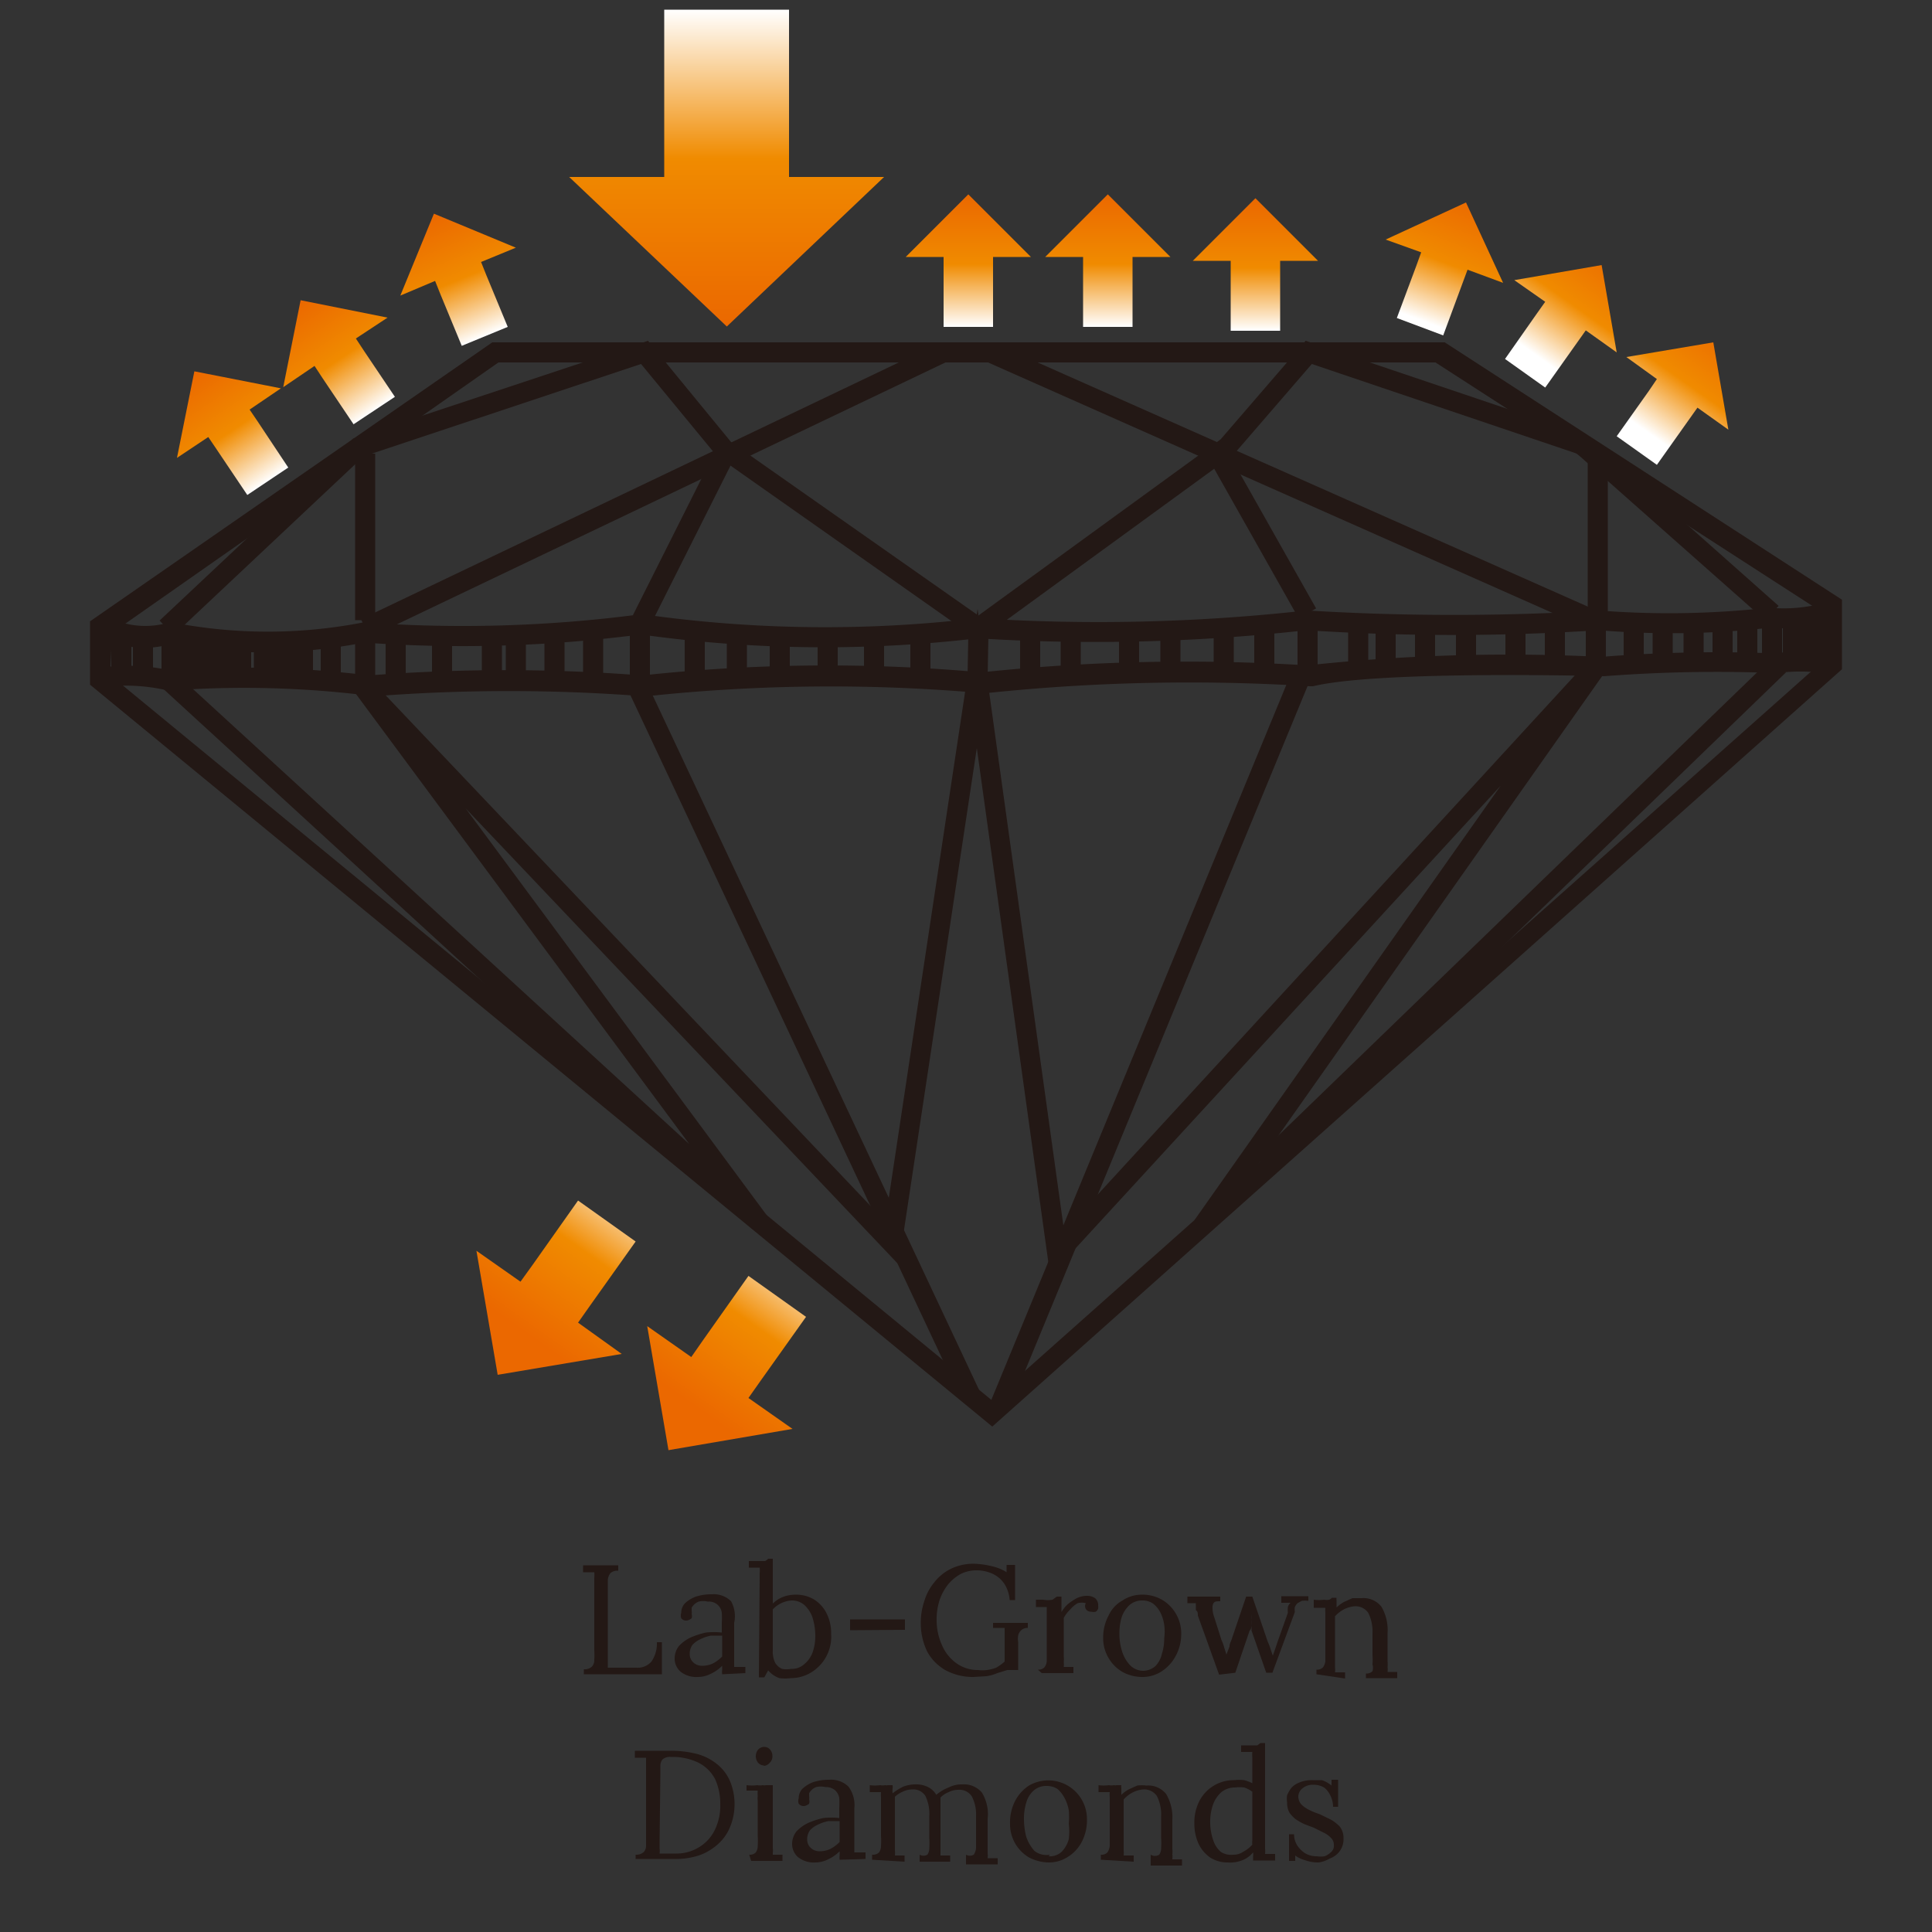 <svg id="图层_1" data-name="图层 1" xmlns="http://www.w3.org/2000/svg" xmlns:xlink="http://www.w3.org/1999/xlink" width="50" height="50" viewBox="0 0 50 50">
  <rect x="0" y="0" width="50" height="50" fill="#333333" stroke="none"/>
  <defs>
    <style>
      .cls-1 {
        fill: #231815;
      }

      .cls-2 {
        fill: url(#未命名的渐变_6);
      }

      .cls-3 {
        fill: url(#未命名的渐变_6-2);
      }

      .cls-4 {
        fill: url(#未命名的渐变_6-3);
      }

      .cls-5 {
        fill: url(#未命名的渐变_6-4);
      }

      .cls-6 {
        fill: url(#未命名的渐变_6-5);
      }

      .cls-7 {
        fill: url(#未命名的渐变_6-6);
      }

      .cls-8 {
        fill: url(#未命名的渐变_6-7);
      }

      .cls-9 {
        fill: url(#未命名的渐变_6-8);
      }

      .cls-10 {
        fill: url(#未命名的渐变_6-9);
      }

      .cls-11 {
        fill: url(#未命名的渐变_6-10);
      }

      .cls-12 {
        fill: url(#未命名的渐变_6-11);
      }

      .cls-13 {
        fill: url(#未命名的渐变_6-12);
      }
    </style>
    <linearGradient id="未命名的渐变_6" data-name="未命名的渐变 6" x1="-35.93" y1="146.21" x2="-35.93" y2="149.63" gradientTransform="translate(-46.21 -131.96) rotate(-33.7)" gradientUnits="userSpaceOnUse">
      <stop offset="0" stop-color="#eb6800"/>
      <stop offset="0.53" stop-color="#f08b00"/>
      <stop offset="1" stop-color="#fff"/>
    </linearGradient>
    <linearGradient id="未命名的渐变_6-2" x1="-32.62" y1="146.21" x2="-32.62" y2="149.64" xlink:href="#未命名的渐变_6"/>
    <linearGradient id="未命名的渐变_6-3" x1="-6.04" y1="103.5" x2="-6.04" y2="106.93" gradientTransform="translate(-22.74 -92.42) rotate(-22.47)" xlink:href="#未命名的渐变_6"/>
    <linearGradient id="未命名的渐变_6-4" x1="25.24" y1="13.71" x2="25.24" y2="17.14" gradientTransform="translate(-0.18 -8.69)" xlink:href="#未命名的渐变_6"/>
    <linearGradient id="未命名的渐变_6-5" x1="28.85" y1="13.71" x2="28.85" y2="17.14" gradientTransform="translate(-0.18 -8.69)" xlink:href="#未命名的渐变_6"/>
    <linearGradient id="未命名的渐变_6-6" x1="32.67" y1="13.81" x2="32.67" y2="17.24" gradientTransform="translate(-0.18 -8.69)" xlink:href="#未命名的渐变_6"/>
    <linearGradient id="未命名的渐变_6-7" x1="22.19" y1="-71.99" x2="22.19" y2="-68.56" gradientTransform="matrix(0.94, 0.35, -0.35, 0.94, -7.86, 65.05)" xlink:href="#未命名的渐变_6"/>
    <linearGradient id="未命名的渐变_6-8" x1="-4.55" y1="-128.89" x2="-4.55" y2="-125.46" gradientTransform="matrix(0.82, 0.58, -0.58, 0.82, -29.38, 114.64)" xlink:href="#未命名的渐变_6"/>
    <linearGradient id="未命名的渐变_6-9" x1="-1.03" y1="-128.93" x2="-1.03" y2="-125.5" gradientTransform="matrix(0.82, 0.58, -0.58, 0.82, -29.38, 114.64)" xlink:href="#未命名的渐变_6"/>
    <linearGradient id="未命名的渐变_6-10" x1="-416.93" y1="195.22" x2="-416.93" y2="200.1" gradientTransform="matrix(-0.82, -0.58, 0.58, -0.82, -440.15, -46.29)" xlink:href="#未命名的渐变_6"/>
    <linearGradient id="未命名的渐变_6-11" x1="-421.66" y1="196.19" x2="-421.66" y2="201.07" gradientTransform="matrix(-0.82, -0.58, 0.58, -0.82, -440.15, -46.29)" xlink:href="#未命名的渐变_6"/>
    <linearGradient id="未命名的渐变_6-12" x1="-447.88" y1="-36.49" x2="-447.88" y2="-28.3" gradientTransform="translate(-429.07 -28.05) rotate(180)" xlink:href="#未命名的渐变_6"/>
  </defs>
  <g>
    <path class="cls-1" d="M15.11,43.33V43.2a.27.27,0,0,0,.21-.07.24.24,0,0,0,.06-.17,1.93,1.93,0,0,0,0-.25V40.83a.71.71,0,0,0,0-.14h-.29v-.18H16v.14a.28.28,0,0,0-.2.06.33.33,0,0,0-.07.18v2.15s0,.09,0,.12h.74a.47.47,0,0,0,.39-.16A.82.82,0,0,0,17,42.5h.13l0,.83Z"/>
    <path class="cls-1" d="M18.69,43.33a.5.5,0,0,1,0-.12s0-.07,0-.1a1,1,0,0,1-.3.21.73.73,0,0,1-.33.08.65.65,0,0,1-.45-.14.45.45,0,0,1-.15-.34.52.52,0,0,1,.11-.32,1,1,0,0,1,.3-.22,2.09,2.09,0,0,1,.4-.13,1.93,1.93,0,0,1,.41,0V42a2.11,2.11,0,0,0,0-.26.33.33,0,0,0-.36-.29.51.51,0,0,0-.24,0,.35.35,0,0,0-.18.16s0,.05,0,.08a.22.22,0,0,1,0,.08.19.19,0,0,1,0,.11s-.07.06-.14.06a.16.16,0,0,1-.13-.06.23.23,0,0,1,0-.14.36.36,0,0,1,.1-.25.83.83,0,0,1,.28-.17,1.31,1.31,0,0,1,.41-.06.64.64,0,0,1,.5.18A.8.8,0,0,1,19,42v1s0,.09,0,.14h.29v.16Zm0-1-.29,0a1.07,1.07,0,0,0-.27.09.66.66,0,0,0-.21.15.4.4,0,0,0-.07.24.29.29,0,0,0,.1.22.32.32,0,0,0,.21.08.65.65,0,0,0,.29-.06.94.94,0,0,0,.24-.18v-.58Z"/>
    <path class="cls-1" d="M19.66,40.83v-.12a.57.57,0,0,0,0-.14h-.28v-.17h.27l.15,0a.28.28,0,0,0,.08-.06H20V41.5a.78.78,0,0,1,.26-.17.93.93,0,0,1,.34-.06.9.9,0,0,1,.46.12.89.89,0,0,1,.33.36,1.13,1.13,0,0,1,.12.54,1.08,1.08,0,0,1-.53,1,1,1,0,0,1-.51.14,1.17,1.17,0,0,1-.3,0,.69.69,0,0,1-.29-.2l-.1.18h-.14ZM20,42.71a.67.67,0,0,0,.06.32.39.39,0,0,0,.18.16.59.59,0,0,0,.23,0,.47.47,0,0,0,.33-.11.72.72,0,0,0,.22-.29,1.25,1.25,0,0,0,.08-.45,1.61,1.61,0,0,0-.07-.47.78.78,0,0,0-.21-.33.49.49,0,0,0-.34-.12.74.74,0,0,0-.48.23Z"/>
    <path class="cls-1" d="M22,42.19v-.28h1.42v.27Z"/>
    <path class="cls-1" d="M25.19,43.4a1.49,1.49,0,0,1-.71-.17,1.23,1.23,0,0,1-.48-.48,1.67,1.67,0,0,1-.17-.76,1.71,1.71,0,0,1,.09-.55,1.37,1.37,0,0,1,.26-.49,1.23,1.23,0,0,1,.43-.35,1.33,1.33,0,0,1,.61-.13,2.21,2.21,0,0,1,.58.1,1,1,0,0,1,.25.12l0-.19h.22v.91h-.14A.9.9,0,0,0,26,41a.74.74,0,0,0-.31-.27,1,1,0,0,0-.42-.09.93.93,0,0,0-.4.09,1.19,1.19,0,0,0-.33.27,1.39,1.39,0,0,0-.22.4,1.6,1.6,0,0,0-.08.51,1.57,1.57,0,0,0,.14.67,1.1,1.1,0,0,0,.38.47.94.94,0,0,0,.55.17.91.91,0,0,0,.23,0,1.05,1.05,0,0,0,.24-.06A1.19,1.19,0,0,0,26,43v-.87H25.7V42h.9v.13a.24.24,0,0,0-.17.06.25.25,0,0,0-.08.14.45.45,0,0,0,0,.16s0,.09,0,.12v.61h-.1l-.18,0-.26.08a1.15,1.15,0,0,1-.28.08Z"/>
    <path class="cls-1" d="M26.86,43.21a.21.21,0,0,0,.17-.06.29.29,0,0,0,.06-.17c0-.07,0-.16,0-.26v-1s0-.08,0-.13h-.28V41.4H27a.62.62,0,0,0,.24,0l.11-.08h.12c0,.05,0,.1,0,.16s0,.14,0,.24a.94.94,0,0,1,.16-.2,1.43,1.43,0,0,1,.24-.16.6.6,0,0,1,.27-.06.36.36,0,0,1,.2.06.23.23,0,0,1,.08.19.31.31,0,0,1,0,.08.16.16,0,0,1-.06.08.21.21,0,0,1-.12,0,.15.15,0,0,1-.14-.07.16.16,0,0,1,0-.15.41.41,0,0,0-.21,0,.7.7,0,0,0-.19.16.92.92,0,0,0-.17.22v1a.61.61,0,0,1,0,.14.57.57,0,0,1,0,.13h.25v.16h-.82Z"/>
    <path class="cls-1" d="M29.56,43.4a1.07,1.07,0,0,1-.51-.13,1,1,0,0,1-.36-.36,1,1,0,0,1-.14-.53,1.2,1.2,0,0,1,.14-.57.85.85,0,0,1,.36-.39.9.9,0,0,1,.51-.15,1,1,0,0,1,.51.13,1,1,0,0,1,.36.36,1,1,0,0,1,.14.53,1.19,1.19,0,0,1-.14.56,1.07,1.07,0,0,1-.36.4A.9.9,0,0,1,29.56,43.4Zm0-.16a.49.49,0,0,0,.34-.12.66.66,0,0,0,.17-.32,1.29,1.29,0,0,0,.06-.4,1.34,1.34,0,0,0,0-.35,1.09,1.09,0,0,0-.1-.32.71.71,0,0,0-.19-.23.48.48,0,0,0-.27-.08.49.49,0,0,0-.34.12.76.76,0,0,0-.2.31,1.4,1.4,0,0,0-.06.41,1.51,1.51,0,0,0,.07.48.93.93,0,0,0,.21.36A.48.48,0,0,0,29.59,43.24Z"/>
    <path class="cls-1" d="M31.55,43.34,31,41.81c0-.06,0-.1-.05-.14a1,1,0,0,1,0-.11.25.25,0,0,1,0-.07h-.22v-.17h.85v.12c-.12,0-.18,0-.2.13a.74.74,0,0,0,.05.3l.18.57a1.07,1.07,0,0,1,.07.19l.06.19.08-.21c0-.08.05-.15.07-.23l.36-1.06h.16l.4,1.17a1.34,1.34,0,0,1,.07.18l.06.18.06-.17.06-.18.27-.76a.88.88,0,0,1,0-.15.23.23,0,0,1,.07-.11h-.24v-.17h.7v.12a.65.65,0,0,0-.17,0l-.11.06a.36.36,0,0,0-.07.1.5.5,0,0,0,0,.13l-.58,1.57h-.16l-.38-1.09s0-.09,0-.14a.78.78,0,0,0,0-.14s0-.09,0-.14a.78.78,0,0,0,0,.14l0,.14s0,.1-.05.14l-.37,1.09Z"/>
    <path class="cls-1" d="M34.07,43.33v-.12a.21.21,0,0,0,.17-.06A.38.38,0,0,0,34.3,43c0-.07,0-.16,0-.26v-1a.69.69,0,0,1,0-.13H34V41.4a1,1,0,0,0,.27,0,.33.33,0,0,0,.13,0,.18.18,0,0,0,.07-.05h.12a.2.2,0,0,0,0,.07v.08s0,.06,0,.1a.94.94,0,0,1,.19-.14l.22-.1.24,0a.59.59,0,0,1,.51.22,1.19,1.19,0,0,1,.16.68v.74a.61.61,0,0,1,0,.14.57.57,0,0,1,0,.13h.25v.16h-.81v-.12a.21.21,0,0,0,.17-.06.29.29,0,0,0,0-.17,2,2,0,0,0,0-.26v-.55a1.07,1.07,0,0,0-.11-.53.4.4,0,0,0-.35-.17.74.74,0,0,0-.28.08.84.84,0,0,0-.23.18v1.32a.59.59,0,0,1,0,.13h.26v.16Z"/>
    <path class="cls-1" d="M16.45,48a.29.29,0,0,0,.21-.07.24.24,0,0,0,.06-.17c0-.07,0-.16,0-.25V45.63c0-.05,0-.1,0-.14h-.29v-.18h.94a2.71,2.71,0,0,1,.66.08,1.41,1.41,0,0,1,.52.26,1.14,1.14,0,0,1,.34.44,1.54,1.54,0,0,1,.12.63,1.5,1.5,0,0,1-.1.52,1.2,1.2,0,0,1-.29.45,1.47,1.47,0,0,1-.48.31,1.9,1.9,0,0,1-.66.11H16.45Zm.62-.34v.18a.45.45,0,0,1,0,.13h.43a1.12,1.12,0,0,0,.83-.36,1.13,1.13,0,0,0,.23-.4,1.35,1.35,0,0,0,.08-.5,1.53,1.53,0,0,0-.13-.66,1,1,0,0,0-.43-.43,1.54,1.54,0,0,0-.72-.15.29.29,0,0,0-.21.06.26.26,0,0,0-.06.17c0,.07,0,.15,0,.25Z"/>
    <path class="cls-1" d="M19.39,48a.21.21,0,0,0,.17-.06.29.29,0,0,0,.05-.17,2,2,0,0,0,0-.26v-.91a.49.49,0,0,1,0-.12.76.76,0,0,1,0-.14h-.29V46.2a1.1,1.1,0,0,0,.28,0,.39.39,0,0,0,.14,0,.16.16,0,0,0,.08,0H20v1.62a.61.61,0,0,1,0,.14A.57.57,0,0,1,20,48h.25v.16h-.81Zm.38-2.31a.21.21,0,0,1-.15-.07.27.27,0,0,1,0-.34.21.21,0,0,1,.15-.07.19.19,0,0,1,.16.07.25.25,0,0,1,.06.17.22.22,0,0,1-.07.17A.21.21,0,0,1,19.77,45.7Z"/>
    <path class="cls-1" d="M21.73,48.13a.5.5,0,0,1,0-.12s0-.07,0-.1a1,1,0,0,1-.3.21.73.73,0,0,1-.33.08.65.65,0,0,1-.45-.14.45.45,0,0,1-.15-.34.52.52,0,0,1,.11-.32,1,1,0,0,1,.3-.22,2.09,2.09,0,0,1,.4-.13,1.93,1.93,0,0,1,.41,0v-.25a2.45,2.45,0,0,0,0-.27.36.36,0,0,0-.11-.2.36.36,0,0,0-.25-.08.51.51,0,0,0-.24,0,.35.35,0,0,0-.18.16s0,0,0,.08a.22.22,0,0,1,0,.08.19.19,0,0,1,0,.11s-.07.06-.14.06a.16.16,0,0,1-.13-.06.23.23,0,0,1,0-.14.36.36,0,0,1,.1-.25.83.83,0,0,1,.28-.17,1.31,1.31,0,0,1,.41-.06.64.64,0,0,1,.5.18.8.8,0,0,1,.15.56v1s0,.09,0,.14h.29v.17Zm0-1-.29,0a1.07,1.07,0,0,0-.27.09.66.66,0,0,0-.21.15.4.4,0,0,0-.07.24.29.29,0,0,0,.1.22.32.32,0,0,0,.21.08.65.65,0,0,0,.29-.06.94.94,0,0,0,.24-.18v-.58Z"/>
    <path class="cls-1" d="M22.57,48.13V48a.23.23,0,0,0,.18-.06.29.29,0,0,0,.05-.17,2,2,0,0,0,0-.26v-1a.69.69,0,0,1,0-.13h-.29V46.2a1,1,0,0,0,.27,0,.33.33,0,0,0,.13,0,.13.13,0,0,0,.07,0h.12a.28.28,0,0,1,0,.09.49.49,0,0,0,0,.12,1.78,1.78,0,0,1,.27-.17.89.89,0,0,1,.31-.06.69.69,0,0,1,.34.07.51.51,0,0,1,.21.2,1.13,1.13,0,0,1,.32-.19.72.72,0,0,1,.35-.08.61.61,0,0,1,.51.21,1.06,1.06,0,0,1,.15.68v.89a.59.59,0,0,1,0,.13h.26v.16H25V48A.21.21,0,0,0,25.2,48a.38.38,0,0,0,.06-.17c0-.07,0-.16,0-.26V47a1,1,0,0,0-.11-.51.38.38,0,0,0-.35-.17.57.57,0,0,0-.25.06.6.6,0,0,0-.21.14l0,.14s0,.1,0,.15,0,.31,0,.47v.61s0,.09,0,.13h.25v.16H23.8V48A.21.21,0,0,0,24,48a.29.29,0,0,0,.05-.17,2,2,0,0,0,0-.26V47a1.07,1.07,0,0,0-.1-.52.37.37,0,0,0-.34-.17.57.57,0,0,0-.25.06.69.69,0,0,0-.2.13v1.39a.57.57,0,0,1,0,.13h.25v.16Z"/>
    <path class="cls-1" d="M27.14,48.2a1.14,1.14,0,0,1-.51-.13,1,1,0,0,1-.49-.89,1.2,1.2,0,0,1,.13-.57,1.07,1.07,0,0,1,.36-.4,1,1,0,0,1,1,0,1,1,0,0,1,.5.88,1.2,1.2,0,0,1-.13.57,1,1,0,0,1-.37.4A.9.9,0,0,1,27.14,48.2Zm0-.16a.45.45,0,0,0,.34-.12.77.77,0,0,0,.18-.32,1.68,1.68,0,0,0,0-.4,2,2,0,0,0,0-.35,1.1,1.1,0,0,0-.11-.32.84.84,0,0,0-.18-.23.51.51,0,0,0-.28-.08.49.49,0,0,0-.34.12.65.65,0,0,0-.19.31,1.4,1.4,0,0,0-.06.41,1.86,1.86,0,0,0,.06.48,1.07,1.07,0,0,0,.21.36A.5.5,0,0,0,27.17,48Z"/>
    <path class="cls-1" d="M28.49,48.13V48a.21.21,0,0,0,.17-.06.38.38,0,0,0,.06-.17c0-.07,0-.16,0-.26v-1a.69.69,0,0,1,0-.13h-.29V46.2a1,1,0,0,0,.27,0,.33.33,0,0,0,.13,0,.13.13,0,0,0,.07,0h.12a.2.2,0,0,0,0,.07v.08s0,.06,0,.1a.94.94,0,0,1,.19-.14l.22-.1a1,1,0,0,1,.24,0,.59.59,0,0,1,.51.22,1.18,1.18,0,0,1,.16.67v.75a.61.61,0,0,1,0,.14.57.57,0,0,1,0,.13h.25v.16h-.81V48A.21.21,0,0,0,30,48a.29.29,0,0,0,.05-.17,2,2,0,0,0,0-.26V47a1.06,1.06,0,0,0-.11-.52.4.4,0,0,0-.35-.17.74.74,0,0,0-.28.08.84.84,0,0,0-.23.18v1.32a.59.59,0,0,1,0,.13h.26v.16Z"/>
    <path class="cls-1" d="M31.77,48.2a.83.83,0,0,1-.44-.12.92.92,0,0,1-.31-.36,1.25,1.25,0,0,1-.11-.53,1.21,1.21,0,0,1,.13-.58,1,1,0,0,1,.9-.54,1.15,1.15,0,0,1,.26,0,1.17,1.17,0,0,1,.21.08v-.67a.76.76,0,0,1,0-.14h-.29v-.17h.28l.14,0,.08-.06h.12v2.6s0,.08,0,.13a.71.71,0,0,1,0,.14H33v.17h-.57s0-.07,0-.11a.38.38,0,0,0,0-.1.68.68,0,0,1-.27.2A.87.87,0,0,1,31.77,48.2Zm.15-.2a.44.44,0,0,0,.26-.08.84.84,0,0,0,.23-.18.37.37,0,0,1,0-.11V46.37a.71.71,0,0,0-.21-.11,1,1,0,0,0-.24,0,.55.55,0,0,0-.35.12.8.8,0,0,0-.22.33,1.39,1.39,0,0,0-.07.48,1.44,1.44,0,0,0,.08.44.66.66,0,0,0,.2.3A.5.5,0,0,0,31.92,48Z"/>
    <path class="cls-1" d="M34.13,48.2a1,1,0,0,1-.36-.06.73.73,0,0,1-.25-.12v.14h-.16l0-.69h.13a.53.53,0,0,0,.09.3.67.67,0,0,0,.21.2.59.59,0,0,0,.29.07.64.64,0,0,0,.2,0,.5.5,0,0,0,.17-.11.21.21,0,0,0,.07-.18.24.24,0,0,0-.07-.18.59.59,0,0,0-.17-.13L34,47.3l-.24-.09a1.71,1.71,0,0,1-.23-.13.85.85,0,0,1-.16-.17.53.53,0,0,1-.06-.26.68.68,0,0,1,0-.19.93.93,0,0,1,.11-.19.55.55,0,0,1,.21-.14.83.83,0,0,1,.34-.06l.24,0a.79.79,0,0,1,.25.14v-.15h.17v.7h-.13a.66.66,0,0,0-.06-.27.6.6,0,0,0-.16-.22.51.51,0,0,0-.28-.08.42.42,0,0,0-.29.09.28.28,0,0,0-.11.21.32.32,0,0,0,.08.21.78.78,0,0,0,.2.14,2.18,2.18,0,0,0,.27.11l.29.14a1,1,0,0,1,.24.19.49.49,0,0,1,.09.3.52.52,0,0,1-.1.33.55.55,0,0,1-.26.19A.78.78,0,0,1,34.13,48.2Z"/>
  </g>
  <g>
    <g>
      <path class="cls-1" d="M25.68,36.92,2.33,17.72V16.08L12.74,8.86H37.32l.07,0,10.28,6.66v1.8l-.09.08ZM2.85,17.47,25.67,36.24,47.15,17.13V15.84l-10-6.46H12.9l-10,7Z"/>
      <polygon class="cls-1" points="27.18 33.02 25.28 19.36 23.26 32.73 12.05 20.92 19.85 31.46 19.47 31.81 4.14 17.75 4.49 17.37 17.84 29.61 9.13 17.85 9.53 17.52 22.91 31.61 25.3 15.76 27.54 31.86 41.16 17.04 41.56 17.36 31.33 31.88 30.91 31.58 38.84 20.33 27.18 33.02"/>
      <rect class="cls-1" x="19.48" y="26.65" width="20.59" height="0.52" transform="translate(-6.45 44.17) rotate(-67.58)"/>
      <rect class="cls-1" x="20.52" y="16.69" width="0.52" height="20.39" transform="translate(-9.46 11.39) rotate(-25.17)"/>
      <polygon class="cls-1" points="25.33 16.57 18.55 11.8 16.59 9.42 9.41 11.81 4.49 16.44 4.13 16.06 9.14 11.35 16.77 8.82 18.92 11.44 25.32 15.93 31.59 11.37 33.79 8.82 41.08 11.28 41.12 11.32 46.03 15.68 45.69 16.06 40.81 11.74 33.95 9.42 31.92 11.77 25.33 16.57"/>
      <rect class="cls-1" x="33.15" y="4.04" width="0.52" height="17.07" transform="translate(8.36 38.01) rotate(-66.07)"/>
      <rect class="cls-1" x="8.64" y="12.43" width="16.55" height="0.52" transform="translate(-3.81 8.53) rotate(-25.52)"/>
      <rect class="cls-1" x="9.19" y="11.74" width="0.52" height="4.31"/>
      <rect class="cls-1" x="41.09" y="11.74" width="0.52" height="4.13"/>
      <rect class="cls-1" x="32.41" y="11.43" width="0.52" height="4.75" transform="translate(-2.57 17.84) rotate(-29.44)"/>
      <rect class="cls-1" x="15.31" y="13.67" width="4.73" height="0.52" transform="translate(-2.71 23.47) rotate(-63.33)"/>
      <path class="cls-1" d="M6.78,16.88a12.15,12.15,0,0,1-2.37-.21,2.46,2.46,0,0,1-1.86-.21L2.86,16a2.13,2.13,0,0,0,1.51.11h.1a12.89,12.89,0,0,0,4.92,0h.07a35.13,35.13,0,0,0,7.1-.21h.09a33.49,33.49,0,0,0,8.64.1h.05a48.4,48.4,0,0,0,8.46-.2h.05a62.45,62.45,0,0,0,7.54,0h0a23.35,23.35,0,0,0,4.36-.07h.08a3.93,3.93,0,0,0,1.39-.13l.3.42a3.57,3.57,0,0,1-1.67.22,22.81,22.81,0,0,1-4.47.07,58.26,58.26,0,0,1-7.57,0,49.28,49.28,0,0,1-8.51.21,34.19,34.19,0,0,1-8.72-.1,35.52,35.52,0,0,1-7.16.21A13.43,13.43,0,0,1,6.78,16.88Z"/>
      <rect class="cls-1" x="30.06" y="23.42" width="18.59" height="0.52" transform="translate(-5.39 34.02) rotate(-44.05)"/>
      <path class="cls-1" d="M9.52,18h0a25.91,25.91,0,0,0-5.08-.13h-.1a4.71,4.71,0,0,0-1.66-.09l-.14-.49a5,5,0,0,1,1.86.06,26.15,26.15,0,0,1,5.15.13,45.79,45.79,0,0,1,7.07,0,44.65,44.65,0,0,1,8.78-.08,50.49,50.49,0,0,1,8.43-.18A48.73,48.73,0,0,1,41.44,17a37.26,37.26,0,0,1,4.49-.09,5.11,5.11,0,0,1,1.38,0l-.08.51a4.91,4.91,0,0,0-1.26,0h0a38,38,0,0,0-4.45.08h0s-5.8-.16-7.54.26h-.08a50.1,50.1,0,0,0-8.39.18h-.07a44.67,44.67,0,0,0-8.71.08h-.06a45.49,45.49,0,0,0-7,0Z"/>
      <rect class="cls-1" x="2.88" y="16.5" width="0.52" height="0.85"/>
      <rect class="cls-1" x="3.44" y="16.5" width="0.52" height="0.95"/>
      <rect class="cls-1" x="4.18" y="16.5" width="0.52" height="1.05"/>
      <rect class="cls-1" x="4.65" y="16.5" width="0.52" height="0.95"/>
      <rect class="cls-1" x="5.12" y="16.62" width="0.52" height="0.83"/>
      <rect class="cls-1" x="5.57" y="16.62" width="0.52" height="0.83"/>
      <rect class="cls-1" x="5.98" y="16.67" width="0.52" height="0.78"/>
      <rect class="cls-1" x="6.57" y="16.67" width="0.52" height="0.78"/>
      <rect class="cls-1" x="7.07" y="16.67" width="0.52" height="0.87"/>
      <rect class="cls-1" x="7.58" y="16.67" width="0.52" height="0.87"/>
      <rect class="cls-1" x="8.3" y="16.62" width="0.52" height="0.97"/>
      <rect class="cls-1" x="9.19" y="16.44" width="0.52" height="1.22"/>
      <rect class="cls-1" x="9.98" y="16.44" width="0.52" height="1.15"/>
      <rect class="cls-1" x="11.18" y="16.5" width="0.52" height="1.09"/>
      <rect class="cls-1" x="12.47" y="16.5" width="0.52" height="1.05"/>
      <rect class="cls-1" x="13.09" y="16.5" width="0.52" height="1.05"/>
      <rect class="cls-1" x="14.09" y="16.4" width="0.52" height="1.19"/>
      <rect class="cls-1" x="15.09" y="16.4" width="0.52" height="1.19"/>
      <rect class="cls-1" x="16.3" y="16.21" width="0.52" height="1.45"/>
      <rect class="cls-1" x="17.72" y="16.31" width="0.52" height="1.24"/>
      <rect class="cls-1" x="18.81" y="16.4" width="0.52" height="1.02"/>
      <rect class="cls-1" x="19.92" y="16.5" width="0.52" height="0.92"/>
      <rect class="cls-1" x="21.16" y="16.5" width="0.52" height="0.97"/>
      <rect class="cls-1" x="22.36" y="16.5" width="0.52" height="0.97"/>
      <rect class="cls-1" x="23.56" y="16.42" width="0.52" height="1.05"/>
      <rect class="cls-1" x="24.68" y="16.68" width="1.25" height="0.52" transform="translate(7.91 41.92) rotate(-88.95)"/>
      <rect class="cls-1" x="26.4" y="16.31" width="0.52" height="1.11"/>
      <rect class="cls-1" x="27.45" y="16.34" width="0.52" height="1.05"/>
      <rect class="cls-1" x="28.96" y="16.4" width="0.52" height="0.98"/>
      <rect class="cls-1" x="30.03" y="16.34" width="0.52" height="1.04"/>
      <rect class="cls-1" x="31.41" y="16.27" width="0.52" height="1.15"/>
      <rect class="cls-1" x="32.46" y="16.21" width="0.52" height="1.17"/>
      <rect class="cls-1" x="33.58" y="16.04" width="0.52" height="1.37"/>
      <rect class="cls-1" x="34.89" y="16.11" width="0.52" height="1.19"/>
      <rect class="cls-1" x="35.6" y="16.13" width="0.52" height="1.08"/>
      <rect class="cls-1" x="36.62" y="16.16" width="0.52" height="0.99"/>
      <rect class="cls-1" x="37.68" y="16.17" width="0.52" height="0.97"/>
      <rect class="cls-1" x="38.96" y="16.17" width="0.52" height="0.97"/>
      <rect class="cls-1" x="39.98" y="16.13" width="0.52" height="1.01"/>
      <rect class="cls-1" x="41.04" y="16.05" width="0.52" height="1.09"/>
      <rect class="cls-1" x="42.02" y="16.11" width="0.52" height="0.99"/>
      <rect class="cls-1" x="42.77" y="16.11" width="0.52" height="0.98"/>
      <rect class="cls-1" x="43.57" y="16.11" width="0.52" height="0.98"/>
      <rect class="cls-1" x="44.32" y="16.11" width="0.52" height="0.89"/>
      <rect class="cls-1" x="44.96" y="16.11" width="0.52" height="0.99"/>
      <rect class="cls-1" x="45.6" y="16.04" width="0.52" height="1.05"/>
      <rect class="cls-1" x="46.14" y="16.04" width="0.52" height="1.05"/>
      <rect class="cls-1" x="46.37" y="16.04" width="0.52" height="1.05"/>
      <rect class="cls-1" x="46.67" y="15.94" width="0.52" height="1.15"/>
      <rect class="cls-1" x="46.9" y="15.94" width="0.52" height="1.18"/>
    </g>
    <polygon class="cls-2" points="7.46 12.1 6.67 10.91 6.46 10.6 7.27 10.05 5.03 9.61 4.58 11.85 5.39 11.31 5.6 11.62 6.4 12.81 7.46 12.1"/>
    <polygon class="cls-3" points="10.22 10.27 9.42 9.08 9.21 8.76 10.03 8.22 7.78 7.77 7.33 10.02 8.14 9.47 8.35 9.79 9.15 10.98 10.22 10.27"/>
    <polygon class="cls-4" points="13.14 8.46 12.59 7.13 12.45 6.78 13.35 6.41 11.23 5.53 10.36 7.65 11.26 7.27 11.4 7.62 11.95 8.95 13.14 8.46"/>
    <polygon class="cls-5" points="25.7 8.46 25.7 7.02 25.7 6.65 26.68 6.65 25.06 5.03 23.44 6.65 24.42 6.65 24.42 7.02 24.42 8.46 25.7 8.46"/>
    <polygon class="cls-6" points="29.31 8.46 29.31 7.02 29.31 6.65 30.29 6.65 28.67 5.03 27.05 6.65 28.03 6.65 28.03 7.02 28.03 8.46 29.31 8.46"/>
    <polygon class="cls-7" points="33.13 8.56 33.13 7.13 33.13 6.75 34.11 6.75 32.49 5.13 30.87 6.75 31.85 6.75 31.85 7.13 31.85 8.56 33.13 8.56"/>
    <polygon class="cls-8" points="37.35 8.68 37.85 7.33 37.98 6.98 38.9 7.32 37.94 5.24 35.86 6.2 36.78 6.53 36.65 6.89 36.15 8.23 37.35 8.68"/>
    <polygon class="cls-9" points="39.99 10.03 40.82 8.86 41.04 8.55 41.84 9.12 41.45 6.86 39.19 7.25 39.99 7.81 39.77 8.12 38.95 9.29 39.99 10.03"/>
    <polygon class="cls-10" points="42.88 12.03 43.71 10.86 43.93 10.55 44.73 11.12 44.34 8.86 42.09 9.24 42.88 9.81 42.67 10.12 41.84 11.29 42.88 12.03"/>
    <polygon class="cls-11" points="14.96 31.07 13.78 32.74 13.47 33.17 12.33 32.37 12.88 35.58 16.09 35.04 14.96 34.23 15.27 33.79 16.45 32.13 14.96 31.07"/>
    <polygon class="cls-12" points="19.37 33.02 18.19 34.69 17.89 35.12 16.75 34.32 17.3 37.53 20.51 36.98 19.37 36.18 19.68 35.74 20.86 34.08 19.37 33.02"/>
    <polygon class="cls-13" points="17.19 0.25 17.19 3.68 17.19 4.58 14.73 4.58 18.81 8.45 22.88 4.58 20.42 4.58 20.42 3.68 20.42 0.25 17.19 0.25"/>
  </g>
</svg>
